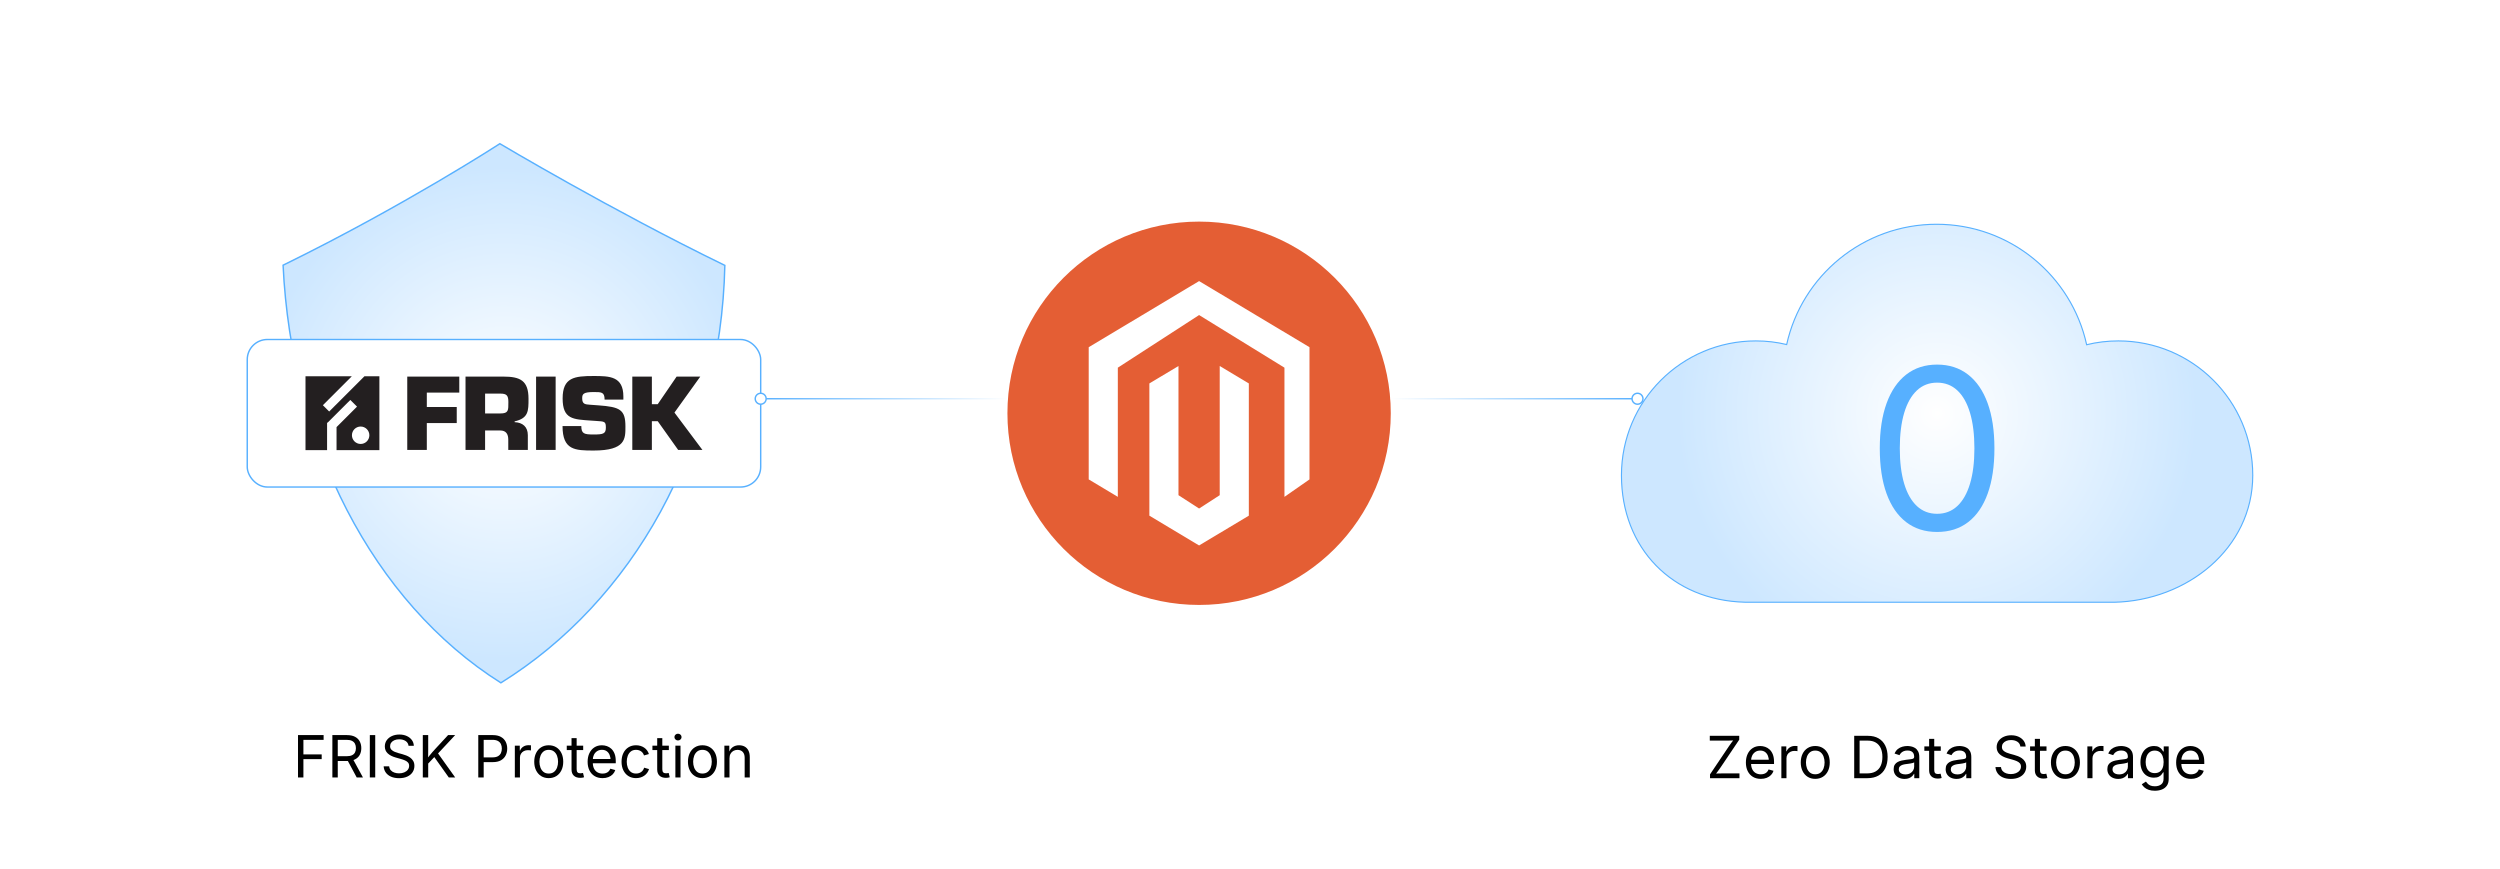 <?xml version="1.0" encoding="UTF-8"?><svg id="_05-Security-Infrastructure" xmlns="http://www.w3.org/2000/svg" xmlns:xlink="http://www.w3.org/1999/xlink" viewBox="0 0 860 298.867"><defs><filter id="drop-shadow-1" filterUnits="userSpaceOnUse"><feOffset dx="0" dy="5"/><feGaussianBlur result="blur" stdDeviation="4"/><feFlood flood-color="#333" flood-opacity=".09"/><feComposite in2="blur" operator="in"/><feComposite in="SourceGraphic"/></filter><radialGradient id="radial-gradient" cx="173.365" cy="137.165" fx="173.365" fy="137.165" r="84.772" gradientUnits="userSpaceOnUse"><stop offset="0" stop-color="#fff"/><stop offset="1" stop-color="#cde7ff"/></radialGradient><filter id="drop-shadow-2" filterUnits="userSpaceOnUse"><feOffset dx="0" dy="5"/><feGaussianBlur result="blur-2" stdDeviation="4"/><feFlood flood-color="#333" flood-opacity=".09"/><feComposite in2="blur-2" operator="in"/><feComposite in="SourceGraphic"/></filter><radialGradient id="radial-gradient-2" cx="666.363" fx="666.363" r="89.492" xlink:href="#radial-gradient"/><filter id="drop-shadow-3" filterUnits="userSpaceOnUse"><feOffset dx="0" dy="5"/><feGaussianBlur result="blur-3" stdDeviation="4"/><feFlood flood-color="#333" flood-opacity=".09"/><feComposite in2="blur-3" operator="in"/><feComposite in="SourceGraphic"/></filter><linearGradient id="linear-gradient" x1="261.677" y1="137.165" x2="346.553" y2="137.165" gradientUnits="userSpaceOnUse"><stop offset="0" stop-color="#57b0ff"/><stop offset="1" stop-color="#fff"/></linearGradient><linearGradient id="linear-gradient-2" x1="261.677" x2="346.553" xlink:href="#linear-gradient"/><linearGradient id="linear-gradient-3" x1="563.302" x2="478.426" xlink:href="#linear-gradient"/><linearGradient id="linear-gradient-4" x1="563.303" x2="478.426" xlink:href="#linear-gradient"/></defs><g filter="url(#drop-shadow-1)"><path d="M249.348,86.295c-1.399,62.419-31.828,115.515-77.041,143.601-44.146-27.824-72.065-82.767-74.925-143.666,41.539-20.361,74.569-41.796,74.569-41.796,0,0,38.542,22.953,77.397,41.861Z" fill="url(#radial-gradient)" stroke="#57b0ff" stroke-miterlimit="10" stroke-width=".5"/><rect x="85.053" y="111.79" width="176.623" height="50.75" rx="6.911" ry="6.911" fill="#fff" stroke="#57b0ff" stroke-miterlimit="10" stroke-width=".5"/><g id="g508"><path id="path510" d="M146.824,130.065h11.17v-5.517h-17.899v25.234h6.73v-9.253h10.295v-5.517h-10.295v-4.947ZM166.872,137.231v-6.831h5.216c2.22,0,2.79.64,2.79,2.894,0,2.86.101,3.936-2.79,3.936h-5.216ZM160.142,149.781h6.73v-6.695h5.216c2.018,0,2.758,1.277,2.758,3.161v3.534h6.73v-5.08c0-2.86-1.783-4.374-4.544-4.475v-.269c4.779-1.111,4.779-3.569,4.779-7.774,0-6.29-2.86-7.636-8.68-7.636h-12.987v25.234ZM191.141,124.548h-6.73v25.234h6.73v-25.234ZM203.033,134.236c-1.783-.133-2.758-.2-2.758-2.22,0-1.413.304-2.153,3.936-2.153,2.692,0,3.769,0,3.769,2.591h6.46v-1.042c0-6.964-4.709-7.065-10.229-7.065-6.594,0-10.666.472-10.666,7.705s3.635,7.201,9.858,7.638l1.482.101c3.164.2,3.531.168,3.531,2.353,0,2.121-1.042,2.321-4.206,2.321-3.297,0-4.238-.269-4.238-2.892h-6.46c0,8.275,4.272,8.411,10.698,8.411,11.103,0,10.935-4.104,10.935-8.278,0-5.786-1.85-6.73-9.32-7.268l-2.793-.203ZM224.242,124.548h-6.73v25.234h6.73v-9.893h2.018l7.033,9.893h8.345l-9.624-12.854,8.883-12.38h-8.142l-6.495,9.488h-2.018v-9.488Z" fill="#231f20" stroke-width="0"/></g><g id="g518"><path id="path520" d="M113.237,136.56l-2.169-2.167,9.957-9.96h-15.932v25.412h7.42l.003-9.149v-.296h.173l7.82-7.817,2.305,2.297-7.044,7.044v7.921h14.738v-25.412h-5.136l-12.134,12.126ZM127.059,144.724c0,1.655-1.341,2.996-2.998,2.996-1.652,0-2.996-1.341-2.996-2.996s1.343-2.996,2.996-2.996c1.658,0,2.998,1.341,2.998,2.996" fill="#231f20" stroke-width="0"/></g></g><g filter="url(#drop-shadow-2)"><path d="M774.947,158.504c0,25.192-22.664,43.137-47.721,43.676l-127.021-.019c-24.923-.654-42.425-18.541-42.425-43.657,0-25.52,20.708-46.228,46.228-46.228,3.657,0,7.198.423,10.604,1.251,5.216-23.672,26.328-41.378,51.578-41.378,25.269,0,46.42,17.725,51.617,41.436,3.503-.866,7.159-1.309,10.912-1.309,25.539,0,46.228,20.708,46.228,46.228Z" fill="url(#radial-gradient-2)" stroke="#57b0ff" stroke-miterlimit="10" stroke-width=".389"/><path d="M666.363,177.995c-4.164,0-7.714-1.129-10.649-3.387s-5.181-5.525-6.736-9.803-2.333-9.464-2.333-15.561c0-6.071.784-11.252,2.353-15.542,1.567-4.29,3.819-7.576,6.754-9.859,2.936-2.283,6.473-3.425,10.612-3.425s7.683,1.142,10.631,3.425c2.947,2.283,5.199,5.569,6.755,9.859,1.556,4.29,2.333,9.471,2.333,15.542,0,6.071-.771,11.251-2.314,15.542s-3.781,7.564-6.717,9.822-6.498,3.387-10.688,3.387ZM666.363,171.748c2.734,0,5.055-.89,6.962-2.672,1.906-1.781,3.361-4.346,4.365-7.695,1.003-3.35,1.505-7.395,1.505-12.136,0-4.766-.502-8.837-1.505-12.211-1.004-3.374-2.459-5.952-4.365-7.733-1.907-1.781-4.228-2.672-6.962-2.672s-5.056.897-6.962,2.69c-1.906,1.794-3.361,4.372-4.365,7.733-1.003,3.362-1.505,7.426-1.505,12.192,0,4.742.502,8.787,1.505,12.136,1.004,3.349,2.459,5.915,4.365,7.695,1.906,1.782,4.228,2.672,6.962,2.672Z" fill="#57b0ff" stroke-width="0"/></g><g filter="url(#drop-shadow-3)"><circle cx="412.49" cy="137.165" r="65.936" fill="#e45e34" stroke-width="0"/><g id="LOGO"><polygon points="450.463 114.435 450.463 159.92 441.851 165.92 441.851 121.479 412.49 103.377 384.531 121.479 384.531 165.92 374.516 159.92 374.516 114.435 412.49 91.692 450.463 114.435" fill="#fff" stroke-width="0"/><polygon points="429.598 126.903 429.599 172.388 422.671 176.536 412.49 182.637 402.299 176.536 395.381 172.388 395.381 126.903 405.396 120.903 405.396 165.344 412.49 169.934 419.584 165.344 419.584 120.903 429.598 126.903" fill="#fff" stroke-width="0"/></g></g><line x1="346.553" y1="137.165" x2="261.677" y2="137.165" fill="none" stroke="url(#linear-gradient)" stroke-miterlimit="10" stroke-width=".5"/><path d="M261.677,135.285c-1.038,0-1.88.842-1.88,1.88s.842,1.88,1.88,1.88c1.038,0,1.88-.842,1.88-1.88s-.842-1.88-1.88-1.88Z" fill="#fff" stroke-width="0"/><path d="M261.677,135.035c1.174,0,2.13.956,2.13,2.13s-.956,2.13-2.13,2.13c-1.174,0-2.13-.956-2.13-2.13s.956-2.13,2.13-2.13c1.174,0-1.174,0,0,0ZM261.677,138.795c.899,0,1.63-.731,1.63-1.63s-.731-1.63-1.63-1.63c-.899,0-1.63.731-1.63,1.63s.731,1.63,1.63,1.63c.899,0-.899,0,0,0Z" fill="url(#linear-gradient-2)" stroke-width="0"/><line x1="478.426" y1="137.165" x2="563.302" y2="137.165" fill="none" stroke="url(#linear-gradient-3)" stroke-miterlimit="10" stroke-width=".5"/><circle cx="563.302" cy="137.165" r="1.88" fill="#fff" stroke-width="0"/><path d="M563.302,139.295c-1.174,0-2.13-.956-2.13-2.13s.956-2.13,2.13-2.13c1.174,0,2.13.956,2.13,2.13s-.956,2.13-2.13,2.13c-1.174,0,1.174,0,0,0ZM563.302,135.535c-.899,0-1.63.731-1.63,1.63s.731,1.63,1.63,1.63c.899,0,1.63-.731,1.63-1.63s-.731-1.63-1.63-1.63c-.899,0,.899,0,0,0Z" fill="url(#linear-gradient-4)" stroke-width="0"/><path d="M102.514,267.44v-14.568h8.809v1.643h-6.951v4.986h6.287v1.643h-6.287v6.296h-1.857Z" fill="#000" stroke-width="0"/><path d="M114.334,267.44v-14.568h4.986c1.134,0,2.067.194,2.801.582s1.277.92,1.633,1.599c.355.678.533,1.45.533,2.317,0,.867-.178,1.633-.533,2.298-.355.665-.897,1.185-1.628,1.559-.729.375-1.662.562-2.796.562h-3.96v-1.652h3.872c.769,0,1.387-.113,1.853-.337.466-.225.807-.544,1.021-.958.215-.414.322-.905.322-1.472,0-.58-.107-1.083-.322-1.511-.215-.427-.558-.759-1.026-.997-.47-.238-1.092-.357-1.867-.357h-3.031v12.935h-1.857ZM122.703,267.44l-3.52-6.561h2.092l3.578,6.561h-2.15Z" fill="#000" stroke-width="0"/><path d="M129.078,252.872v14.568h-1.858v-14.568h1.858Z" fill="#000" stroke-width="0"/><path d="M137.261,267.694c-1.049,0-1.96-.17-2.732-.509s-1.377-.813-1.813-1.422-.685-1.321-.743-2.136h1.906c.053.547.238.999.558,1.354.319.355.729.619,1.227.792.499.173,1.032.259,1.599.259.658,0,1.25-.108,1.774-.323.525-.215.94-.518,1.247-.909s.46-.844.46-1.359c0-.469-.133-.851-.396-1.144-.264-.293-.614-.535-1.051-.724s-.916-.355-1.438-.499l-1.76-.499c-1.173-.333-2.086-.808-2.737-1.428-.652-.619-.978-1.411-.978-2.375,0-.821.221-1.54.664-2.156.443-.616,1.043-1.094,1.8-1.433.756-.339,1.603-.508,2.542-.508.958,0,1.805.169,2.542.508.736.339,1.317.8,1.745,1.383.427.583.653,1.244.679,1.98h-1.818c-.085-.71-.424-1.259-1.017-1.647-.593-.388-1.323-.582-2.19-.582-.625,0-1.175.103-1.646.308-.473.205-.84.485-1.101.841-.261.355-.391.761-.391,1.217,0,.509.157.917.474,1.227.316.31.691.551,1.125.724.433.173.826.308,1.178.406l1.457.401c.391.104.822.248,1.295.43s.924.425,1.354.729c.43.303.783.688,1.061,1.153.277.466.416,1.038.416,1.716,0,.795-.207,1.512-.621,2.151s-1.016,1.144-1.804,1.515c-.789.372-1.744.558-2.865.558Z" fill="#000" stroke-width="0"/><path d="M145.444,267.44v-14.568h1.857v4.986l-.029,3.139.029.909v5.534h-1.857ZM146.715,263.275v-1.985c.333-.456.663-.893.993-1.31.328-.417.666-.824,1.012-1.222.345-.397.7-.792,1.065-1.183l4.351-4.703h2.435l-6.218,6.668-.098-.01-3.54,3.745ZM154.38,267.44l-5.27-7.411,1.154-1.447,6.315,8.858h-2.2Z" fill="#000" stroke-width="0"/><path d="M164.528,267.44v-14.568h4.986c1.135,0,2.068.207,2.802.621.732.414,1.277.97,1.633,1.667.354.697.532,1.479.532,2.346,0,.867-.178,1.652-.532,2.356-.355.704-.898,1.265-1.628,1.682-.73.417-1.662.625-2.797.625h-3.529v-1.632h3.441c.77,0,1.389-.132,1.857-.396.47-.264.811-.626,1.022-1.085.211-.459.317-.976.317-1.55,0-.573-.106-1.086-.317-1.54-.212-.453-.555-.81-1.027-1.071s-1.097-.391-1.872-.391h-3.03v12.935h-1.858Z" fill="#000" stroke-width="0"/><path d="M177.103,267.44v-10.931h1.701v1.682h.117c.202-.554.562-.999,1.08-1.334s1.104-.503,1.755-.503c.131,0,.285.003.465.01.179.006.32.013.425.02v1.77c-.052-.013-.183-.033-.391-.059-.209-.026-.431-.039-.665-.039-.521,0-.989.109-1.403.327-.414.219-.738.519-.973.9s-.352.819-.352,1.315v6.844h-1.76Z" fill="#000" stroke-width="0"/><path d="M188.756,267.675c-.99,0-1.859-.235-2.605-.704s-1.328-1.127-1.745-1.975c-.417-.847-.626-1.832-.626-2.953,0-1.141.209-2.136.626-2.987s.999-1.511,1.745-1.98,1.615-.704,2.605-.704c.998,0,1.871.234,2.62.704.75.469,1.333,1.129,1.751,1.98.417.851.625,1.846.625,2.987,0,1.121-.208,2.105-.625,2.953-.418.848-1.001,1.506-1.751,1.975-.749.469-1.622.704-2.62.704ZM188.756,266.101c.737,0,1.343-.189,1.819-.567.476-.378.827-.875,1.056-1.491.228-.616.342-1.282.342-2,0-.724-.114-1.396-.342-2.019-.229-.622-.58-1.124-1.056-1.505-.477-.381-1.082-.572-1.819-.572-.729,0-1.329.191-1.799.572-.469.381-.817.881-1.046,1.5-.229.62-.342,1.294-.342,2.024,0,.717.113,1.383.342,2.0.229.616.577,1.113,1.046,1.491.47.378,1.069.567,1.799.567Z" fill="#000" stroke-width="0"/><path d="M200.615,256.509v1.506h-5.651v-1.506h5.651ZM196.606,253.909h1.761v10.696c0,.489.099.846.298,1.071.198.225.529.337.992.337.11,0,.253-.013.426-.039.172-.026.33-.052.474-.079l.362,1.486c-.183.065-.39.114-.621.146s-.461.049-.689.049c-.945,0-1.682-.249-2.21-.748-.527-.499-.792-1.194-.792-2.087v-10.833Z" fill="#000" stroke-width="0"/><path d="M207.265,267.675c-1.057,0-1.968-.235-2.733-.704s-1.355-1.125-1.77-1.965-.621-1.822-.621-2.943.202-2.108.606-2.962c.404-.854.977-1.522,1.716-2.004.74-.482,1.605-.723,2.596-.723.58,0,1.152.096,1.716.288.564.192,1.076.502,1.535.929.46.427.826.989,1.1,1.687.274.697.411,1.551.411,2.562v.733h-8.486v-1.486h7.538l-.821.547c0-.717-.112-1.354-.338-1.911-.225-.558-.559-.994-1.002-1.31-.443-.316-.994-.475-1.652-.475s-1.222.162-1.691.484c-.469.322-.827.743-1.075,1.261-.248.518-.371,1.074-.371,1.667v.987c0,.808.14,1.494.42,2.058s.673.991,1.178,1.281c.506.29,1.091.435,1.756.435.43,0,.821-.062,1.173-.186.352-.124.655-.311.909-.562s.45-.562.587-.934l1.701.469c-.17.547-.457,1.03-.86,1.447-.404.417-.904.743-1.501.978-.597.234-1.27.352-2.019.352Z" fill="#000" stroke-width="0"/><path d="M218.791,267.675c-.991,0-1.859-.235-2.605-.704-.747-.469-1.328-1.127-1.745-1.975-.418-.847-.626-1.832-.626-2.953,0-1.141.208-2.136.626-2.987.417-.851.998-1.511,1.745-1.98.746-.469,1.614-.704,2.605-.704.528,0,1.026.068,1.496.205.469.137.897.334,1.285.592.388.257.722.573,1.002.948s.496.8.646,1.276l-1.691.479c-.078-.28-.199-.538-.361-.772-.163-.234-.36-.438-.592-.611s-.497-.307-.797-.401c-.3-.095-.629-.142-.987-.142-.73,0-1.33.191-1.799.572-.47.381-.818.881-1.047,1.5-.228.62-.342,1.294-.342,2.024,0,.717.114,1.383.342,2.0.229.616.577,1.113,1.047,1.491.469.378,1.068.567,1.799.567.365,0,.7-.049,1.007-.147.307-.098.578-.236.816-.416.238-.179.438-.393.602-.64s.283-.518.361-.812l1.682.479c-.144.489-.356.924-.641,1.305-.283.381-.62.708-1.012.978-.391.271-.824.476-1.3.616-.477.14-.981.21-1.516.21Z" fill="#000" stroke-width="0"/><path d="M230.084,256.509v1.506h-5.651v-1.506h5.651ZM226.075,253.909h1.76v10.696c0,.489.1.846.298,1.071.199.225.53.337.993.337.11,0,.252-.013.425-.039.173-.026.331-.052.475-.079l.361,1.486c-.183.065-.39.114-.621.146s-.461.049-.688.049c-.945,0-1.682-.249-2.21-.748-.528-.499-.792-1.194-.792-2.087v-10.833Z" fill="#000" stroke-width="0"/><path d="M233.222,254.72c-.332,0-.619-.114-.86-.342s-.361-.502-.361-.821c0-.326.12-.601.361-.826s.528-.337.86-.337c.339,0,.629.112.87.337s.362.5.362.826c0,.319-.121.593-.362.821s-.531.342-.87.342ZM232.332,267.44v-10.931h1.76v10.931h-1.76Z" fill="#000" stroke-width="0"/><path d="M241.63,267.675c-.99,0-1.859-.235-2.605-.704s-1.328-1.127-1.745-1.975c-.417-.847-.626-1.832-.626-2.953,0-1.141.209-2.136.626-2.987s.999-1.511,1.745-1.98,1.615-.704,2.605-.704c.998,0,1.871.234,2.62.704.75.469,1.333,1.129,1.751,1.98.417.851.625,1.846.625,2.987,0,1.121-.208,2.105-.625,2.953-.418.848-1.001,1.506-1.751,1.975-.749.469-1.622.704-2.62.704ZM241.63,266.101c.737,0,1.343-.189,1.819-.567.476-.378.827-.875,1.056-1.491.228-.616.342-1.282.342-2,0-.724-.114-1.396-.342-2.019-.229-.622-.58-1.124-1.056-1.505-.477-.381-1.082-.572-1.819-.572-.729,0-1.329.191-1.799.572-.469.381-.817.881-1.046,1.5-.229.62-.342,1.294-.342,2.024,0,.717.113,1.383.342,2.0.229.616.577,1.113,1.046,1.491.47.378,1.069.567,1.799.567Z" fill="#000" stroke-width="0"/><path d="M250.947,260.889v6.551h-1.76v-10.931h1.691l.01,2.649h-.244c.332-1.01.807-1.727,1.423-2.151.615-.423,1.337-.635,2.165-.635.736,0,1.382.151,1.936.455.555.303.986.759,1.296,1.369s.464,1.377.464,2.302v6.942h-1.76v-6.795c0-.841-.22-1.499-.659-1.975-.44-.476-1.042-.714-1.805-.714-.521,0-.99.114-1.407.342-.417.229-.747.561-.987.998-.241.437-.362.968-.362,1.593Z" fill="#000" stroke-width="0"/><path d="M588.247,267.694v-1.31l6.512-9.689c.293-.437.606-.875.938-1.315.333-.44.665-.875.997-1.305l.206.606c-.601.039-1.203.063-1.81.073-.605.01-1.209.015-1.809.015h-5.113v-1.643h10.129v1.33l-6.413,9.532c-.313.463-.645.926-.993,1.388-.349.463-.695.919-1.041,1.369l-.205-.606c.6-.039,1.197-.063,1.794-.073s1.194-.015,1.794-.015h5.143v1.643h-10.129Z" fill="#000" stroke-width="0"/><path d="M605.709,267.929c-1.056,0-1.967-.235-2.732-.704-.767-.469-1.356-1.125-1.77-1.965-.414-.841-.621-1.822-.621-2.943s.202-2.108.606-2.962c.403-.854.976-1.522,1.716-2.004.739-.482,1.604-.723,2.596-.723.58,0,1.151.096,1.716.288.563.192,1.075.502,1.535.929.459.427.826.989,1.1,1.687.273.697.41,1.551.41,2.562v.733h-8.486v-1.486h7.538l-.821.547c0-.717-.112-1.354-.337-1.911-.225-.558-.559-.994-1.002-1.31-.443-.316-.994-.475-1.652-.475s-1.223.162-1.691.484c-.47.322-.828.743-1.075,1.261-.248.518-.372,1.074-.372,1.667v.987c0,.808.141,1.494.421,2.058.279.564.673.991,1.178,1.281s1.09.435,1.755.435c.431,0,.821-.062,1.173-.186.353-.124.655-.311.91-.562.254-.251.449-.562.586-.934l1.701.469c-.169.547-.456,1.03-.86,1.447-.404.417-.904.743-1.501.978-.596.234-1.269.352-2.019.352Z" fill="#000" stroke-width="0"/><path d="M612.788,267.694v-10.931h1.701v1.682h.117c.202-.554.562-.999,1.08-1.334s1.104-.503,1.755-.503c.131,0,.285.003.465.01.179.006.32.013.425.02v1.77c-.052-.013-.183-.033-.391-.059-.209-.026-.431-.039-.665-.039-.521,0-.989.109-1.403.327-.414.219-.738.519-.973.9s-.352.819-.352,1.315v6.844h-1.76Z" fill="#000" stroke-width="0"/><path d="M624.441,267.929c-.99,0-1.859-.235-2.605-.704s-1.328-1.127-1.745-1.975c-.417-.847-.626-1.832-.626-2.953,0-1.141.209-2.136.626-2.987s.999-1.511,1.745-1.98,1.615-.704,2.605-.704c.998,0,1.871.234,2.62.704.75.469,1.333,1.129,1.751,1.98.417.851.625,1.846.625,2.987,0,1.121-.208,2.105-.625,2.953-.418.848-1.001,1.506-1.751,1.975-.749.469-1.622.704-2.62.704ZM624.441,266.354c.737,0,1.343-.189,1.819-.567.476-.378.827-.875,1.056-1.491.228-.616.342-1.282.342-2,0-.724-.114-1.396-.342-2.019-.229-.622-.58-1.124-1.056-1.505-.477-.381-1.082-.572-1.819-.572-.729,0-1.329.191-1.799.572-.469.381-.817.881-1.046,1.5-.229.62-.342,1.294-.342,2.024,0,.717.113,1.383.342,2.0.229.616.577,1.113,1.046,1.491.47.378,1.069.567,1.799.567Z" fill="#000" stroke-width="0"/><path d="M639.704,253.126v14.568h-1.858v-14.568h1.858ZM642.393,267.694h-3.52v-1.643h3.402c1.186,0,2.168-.227,2.947-.68.779-.453,1.36-1.103,1.745-1.95s.577-1.861.577-3.041c0-1.167-.19-2.169-.572-3.007-.381-.837-.948-1.481-1.701-1.931s-1.693-.675-2.82-.675h-3.657v-1.643h3.784c1.421,0,2.635.29,3.642.87,1.007.581,1.779,1.413,2.317,2.498.538,1.085.807,2.381.807,3.887,0,1.519-.271,2.824-.812,3.916s-1.33,1.931-2.366,2.518-2.294.88-3.773.88Z" fill="#000" stroke-width="0"/><path d="M655.142,267.948c-.691,0-1.318-.131-1.883-.391-.563-.261-1.012-.642-1.344-1.144-.333-.502-.499-1.111-.499-1.828,0-.626.124-1.134.372-1.525.247-.391.578-.699.992-.924.414-.225.872-.393,1.374-.503.501-.111,1.007-.199,1.515-.264.652-.084,1.184-.15,1.594-.196.411-.045.716-.124.914-.234.199-.111.299-.3.299-.567v-.059c0-.456-.085-.842-.255-1.158-.169-.316-.424-.559-.763-.729s-.762-.254-1.271-.254c-.521,0-.968.082-1.34.245-.371.163-.673.367-.904.611-.231.245-.405.494-.522.748l-1.691-.557c.28-.665.658-1.185,1.134-1.56.476-.375,1-.64,1.574-.797.573-.156,1.141-.234,1.701-.234.365,0,.78.044,1.246.132.467.088.916.262,1.35.523s.792.647,1.075,1.159c.284.512.426,1.194.426,2.048v7.206h-1.73v-1.486h-.117c-.124.254-.323.517-.597.787-.273.271-.629.497-1.065.68-.438.183-.965.274-1.584.274ZM655.444,266.394c.651,0,1.203-.127,1.652-.381.45-.254.792-.585,1.026-.992.235-.407.353-.833.353-1.276v-1.516c-.072.085-.229.161-.47.23-.241.068-.517.128-.826.181s-.609.096-.899.132c-.29.036-.52.063-.689.083-.424.052-.819.142-1.188.269s-.663.313-.885.557c-.222.245-.333.576-.333.993,0,.378.099.694.294.948s.463.447.802.577c.339.131.727.196,1.163.196Z" fill="#000" stroke-width="0"/><path d="M667.627,256.763v1.506h-5.651v-1.506h5.651ZM663.618,254.163h1.76v10.696c0,.489.1.846.298,1.071.199.225.53.337.993.337.11,0,.252-.013.425-.039.173-.026.331-.052.475-.079l.361,1.486c-.183.065-.39.114-.621.146s-.461.049-.688.049c-.945,0-1.682-.249-2.21-.748-.528-.499-.792-1.194-.792-2.087v-10.833Z" fill="#000" stroke-width="0"/><path d="M673.033,267.948c-.69,0-1.318-.131-1.882-.391-.563-.261-1.012-.642-1.345-1.144-.332-.502-.498-1.111-.498-1.828,0-.626.124-1.134.371-1.525.248-.391.578-.699.992-.924.414-.225.872-.393,1.374-.503s1.007-.199,1.516-.264c.651-.084,1.183-.15,1.594-.196.41-.045.715-.124.914-.234.198-.111.298-.3.298-.567v-.059c0-.456-.085-.842-.254-1.158-.17-.316-.424-.559-.763-.729s-.763-.254-1.271-.254c-.521,0-.968.082-1.339.245-.372.163-.673.367-.904.611-.231.245-.406.494-.523.748l-1.691-.557c.28-.665.658-1.185,1.135-1.56.476-.375,1-.64,1.573-.797.574-.156,1.141-.234,1.701-.234.365,0,.781.044,1.247.132s.916.262,1.349.523c.434.261.792.647,1.076,1.159.283.512.425,1.194.425,2.048v7.206h-1.73v-1.486h-.117c-.124.254-.322.517-.597.787-.273.271-.629.497-1.065.68s-.965.274-1.584.274ZM673.337,266.394c.651,0,1.202-.127,1.652-.381.449-.254.791-.585,1.026-.992.234-.407.352-.833.352-1.276v-1.516c-.071.085-.229.161-.469.23-.241.068-.517.128-.826.181s-.61.096-.899.132c-.29.036-.521.063-.689.083-.424.052-.82.142-1.188.269s-.663.313-.885.557c-.222.245-.332.576-.332.993,0,.378.098.694.293.948s.463.447.802.577c.339.131.727.196,1.164.196Z" fill="#000" stroke-width="0"/><path d="M691.727,267.948c-1.049,0-1.96-.17-2.732-.509s-1.377-.813-1.813-1.422-.685-1.321-.743-2.136h1.906c.053.547.238.999.558,1.354.319.355.729.619,1.227.792.499.173,1.032.259,1.599.259.658,0,1.25-.108,1.774-.323.525-.215.94-.518,1.247-.909s.46-.844.46-1.359c0-.469-.133-.851-.396-1.144-.264-.293-.614-.535-1.051-.724s-.916-.355-1.438-.499l-1.76-.499c-1.173-.333-2.086-.808-2.737-1.428-.652-.619-.978-1.411-.978-2.375,0-.821.221-1.54.664-2.156.443-.616,1.043-1.094,1.8-1.433.756-.339,1.603-.508,2.542-.508.958,0,1.805.169,2.542.508.736.339,1.317.8,1.745,1.383.427.583.653,1.244.679,1.98h-1.818c-.085-.71-.424-1.259-1.017-1.647-.593-.388-1.323-.582-2.19-.582-.625,0-1.175.103-1.646.308-.473.205-.84.485-1.101.841-.261.355-.391.761-.391,1.217,0,.509.157.917.474,1.227.316.31.691.551,1.125.724.433.173.826.308,1.178.406l1.457.401c.391.104.822.248,1.295.43s.924.425,1.354.729c.43.303.783.688,1.061,1.153.277.466.416,1.038.416,1.716,0,.795-.207,1.512-.621,2.151s-1.016,1.144-1.804,1.515c-.789.372-1.744.558-2.865.558Z" fill="#000" stroke-width="0"/><path d="M703.997,256.763v1.506h-5.651v-1.506h5.651ZM699.988,254.163h1.76v10.696c0,.489.1.846.298,1.071.199.225.53.337.993.337.11,0,.252-.013.425-.039.173-.026.331-.052.475-.079l.361,1.486c-.183.065-.39.114-.621.146s-.461.049-.688.049c-.945,0-1.682-.249-2.21-.748-.528-.499-.792-1.194-.792-2.087v-10.833Z" fill="#000" stroke-width="0"/><path d="M710.498,267.929c-.99,0-1.859-.235-2.605-.704s-1.328-1.127-1.745-1.975c-.417-.847-.626-1.832-.626-2.953,0-1.141.209-2.136.626-2.987s.999-1.511,1.745-1.98,1.615-.704,2.605-.704c.998,0,1.871.234,2.62.704.75.469,1.333,1.129,1.751,1.98.417.851.625,1.846.625,2.987,0,1.121-.208,2.105-.625,2.953-.418.848-1.001,1.506-1.751,1.975-.749.469-1.622.704-2.62.704ZM710.498,266.354c.737,0,1.343-.189,1.819-.567.476-.378.827-.875,1.056-1.491.228-.616.342-1.282.342-2,0-.724-.114-1.396-.342-2.019-.229-.622-.58-1.124-1.056-1.505-.477-.381-1.082-.572-1.819-.572-.729,0-1.329.191-1.799.572-.469.381-.817.881-1.046,1.5-.229.62-.342,1.294-.342,2.024,0,.717.113,1.383.342,2.0.229.616.577,1.113,1.046,1.491.47.378,1.069.567,1.799.567Z" fill="#000" stroke-width="0"/><path d="M718.057,267.694v-10.931h1.701v1.682h.117c.202-.554.562-.999,1.08-1.334s1.104-.503,1.755-.503c.131,0,.285.003.465.01.179.006.32.013.425.02v1.77c-.052-.013-.183-.033-.391-.059-.209-.026-.431-.039-.665-.039-.521,0-.989.109-1.403.327-.414.219-.738.519-.973.9s-.352.819-.352,1.315v6.844h-1.76Z" fill="#000" stroke-width="0"/><path d="M728.654,267.948c-.69,0-1.318-.131-1.882-.391-.563-.261-1.012-.642-1.345-1.144-.332-.502-.498-1.111-.498-1.828,0-.626.124-1.134.371-1.525.248-.391.578-.699.992-.924.414-.225.872-.393,1.374-.503s1.007-.199,1.516-.264c.651-.084,1.183-.15,1.594-.196.41-.045.715-.124.914-.234.198-.111.298-.3.298-.567v-.059c0-.456-.085-.842-.254-1.158-.17-.316-.424-.559-.763-.729s-.763-.254-1.271-.254c-.521,0-.968.082-1.339.245-.372.163-.673.367-.904.611-.231.245-.406.494-.523.748l-1.691-.557c.28-.665.658-1.185,1.135-1.56.476-.375,1-.64,1.573-.797.574-.156,1.141-.234,1.701-.234.365,0,.781.044,1.247.132s.916.262,1.349.523c.434.261.792.647,1.076,1.159.283.512.425,1.194.425,2.048v7.206h-1.73v-1.486h-.117c-.124.254-.322.517-.597.787-.273.271-.629.497-1.065.68s-.965.274-1.584.274ZM728.958,266.394c.651,0,1.202-.127,1.652-.381.449-.254.791-.585,1.026-.992.234-.407.352-.833.352-1.276v-1.516c-.071.085-.229.161-.469.23-.241.068-.517.128-.826.181s-.61.096-.899.132c-.29.036-.521.063-.689.083-.424.052-.82.142-1.188.269s-.663.313-.885.557c-.222.245-.332.576-.332.993,0,.378.098.694.293.948s.463.447.802.577c.339.131.727.196,1.164.196Z" fill="#000" stroke-width="0"/><path d="M741.267,272.015c-.809,0-1.508-.103-2.098-.308-.59-.206-1.08-.478-1.471-.816-.392-.339-.701-.708-.929-1.105l1.427-.919c.156.208.351.44.582.694.231.254.544.471.938.65s.911.269,1.55.269c.873,0,1.592-.209,2.155-.626.564-.417.846-1.075.846-1.975v-2.19h-.166c-.124.209-.298.457-.522.743-.226.287-.548.54-.969.758-.42.218-.982.328-1.687.328-.873,0-1.658-.207-2.355-.621-.698-.414-1.249-1.018-1.652-1.813-.404-.795-.606-1.763-.606-2.904,0-1.127.198-2.107.597-2.938.397-.831.946-1.475,1.647-1.931.7-.456,1.504-.684,2.409-.684.704,0,1.267.116,1.687.347.421.231.745.497.974.796.228.3.403.548.527.743h.166v-1.75h1.712v11.214c0,.938-.212,1.706-.636,2.302-.424.597-.996,1.035-1.716,1.315-.721.28-1.524.42-2.41.42ZM741.218,265.954c.665,0,1.226-.151,1.682-.455s.802-.74,1.036-1.31.352-1.253.352-2.048c0-.776-.115-1.458-.347-2.048s-.575-1.053-1.031-1.388c-.456-.336-1.021-.504-1.691-.504-.691,0-1.268.178-1.73.533-.463.355-.811.83-1.042,1.422-.23.593-.347,1.255-.347,1.985,0,.75.117,1.411.353,1.985.234.573.583,1.021,1.046,1.344.463.322,1.036.484,1.721.484Z" fill="#000" stroke-width="0"/><path d="M753.713,267.929c-1.056,0-1.967-.235-2.732-.704-.767-.469-1.356-1.125-1.77-1.965-.414-.841-.621-1.822-.621-2.943s.202-2.108.606-2.962c.403-.854.976-1.522,1.716-2.004.739-.482,1.604-.723,2.596-.723.58,0,1.151.096,1.716.288.563.192,1.075.502,1.535.929.459.427.826.989,1.1,1.687.273.697.41,1.551.41,2.562v.733h-8.486v-1.486h7.538l-.821.547c0-.717-.112-1.354-.337-1.911-.225-.558-.559-.994-1.002-1.31-.443-.316-.994-.475-1.652-.475s-1.223.162-1.691.484c-.47.322-.828.743-1.075,1.261-.248.518-.372,1.074-.372,1.667v.987c0,.808.141,1.494.421,2.058.279.564.673.991,1.178,1.281s1.09.435,1.755.435c.431,0,.821-.062,1.173-.186.353-.124.655-.311.91-.562.254-.251.449-.562.586-.934l1.701.469c-.169.547-.456,1.03-.86,1.447-.404.417-.904.743-1.501.978-.596.234-1.269.352-2.019.352Z" fill="#000" stroke-width="0"/></svg>